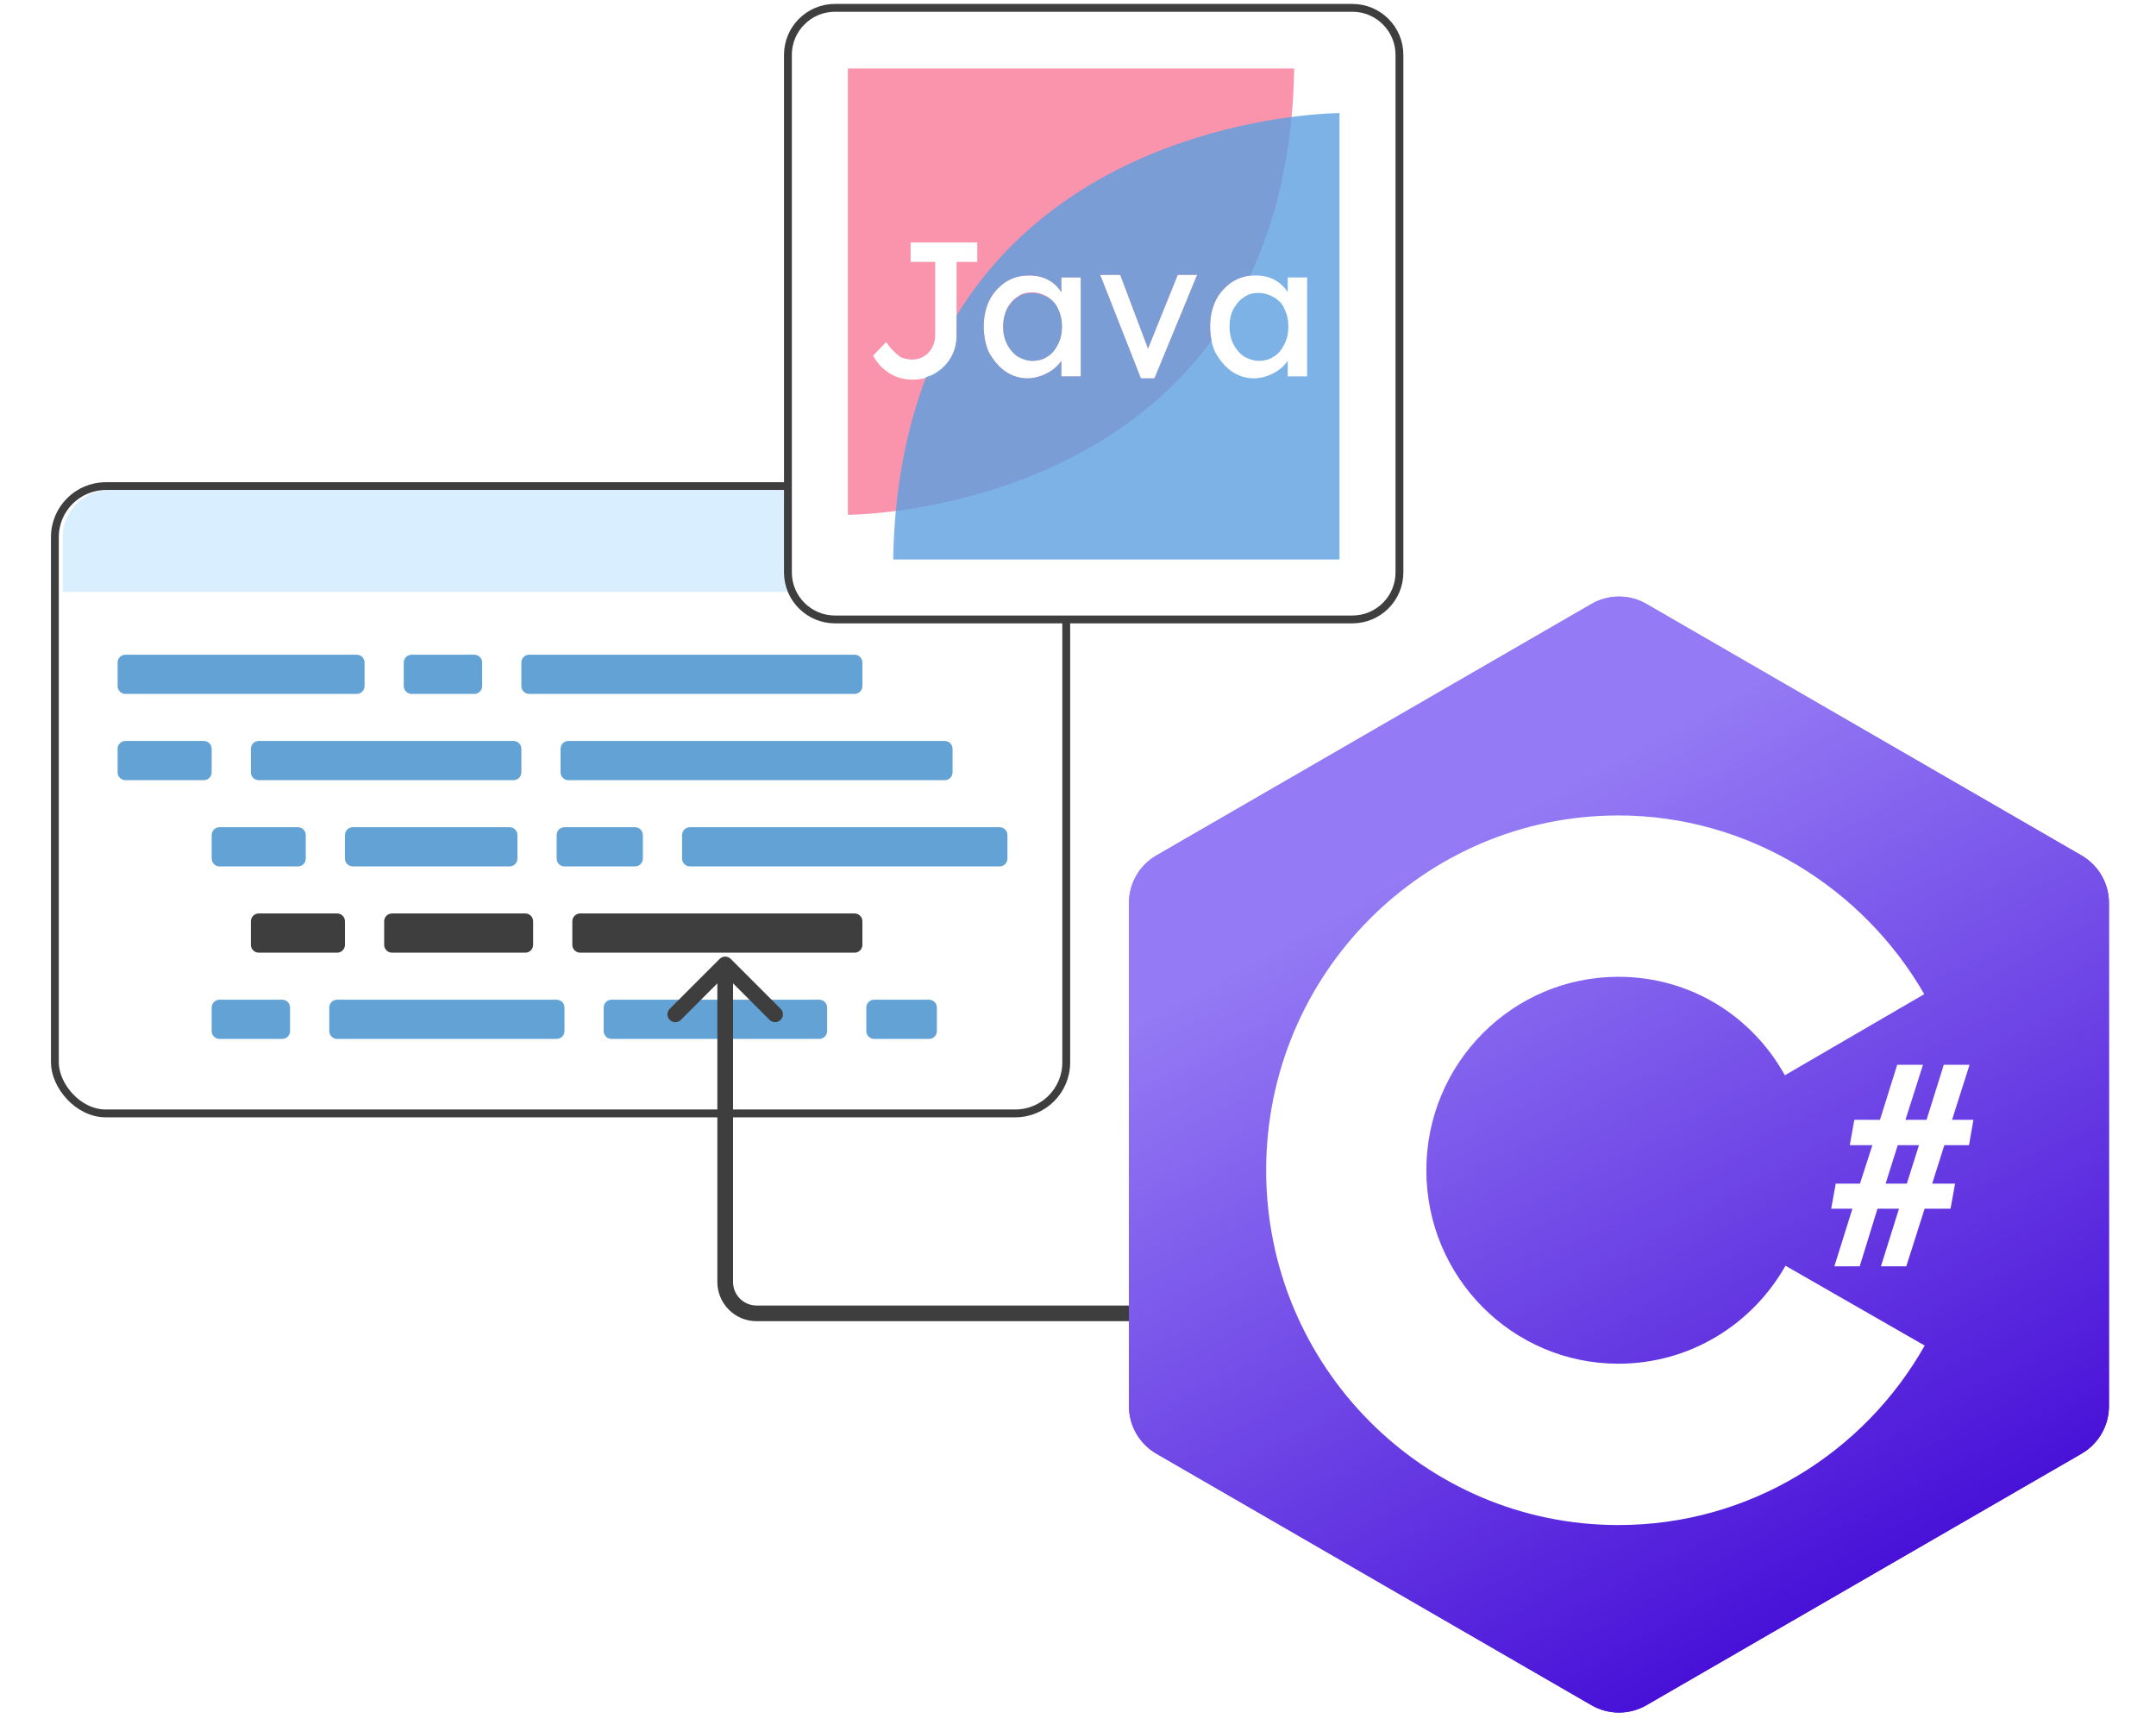 <svg width="550" height="440" viewBox="0 0 550 440" fill="none" xmlns="http://www.w3.org/2000/svg">
<path fill-rule="evenodd" clip-rule="evenodd" d="M420.006 154.049C415.671 151.544 410.329 151.544 405.994 154.049L398.042 158.645L294.994 218.207C290.666 220.709 288 225.329 288 230.328V358.672C288 363.671 290.666 368.291 294.994 370.793L405.994 434.951C410.329 437.456 415.671 437.456 420.006 434.951L531.006 370.793C535.334 368.291 538 363.671 538 358.672V230.328C538 225.329 535.334 220.709 531.006 218.207L429.241 159.387L420.006 154.049Z" fill="url(#paint0_linear_180_1683)"/>
<g filter="url(#filter0_d_180_1683)">
<path fill-rule="evenodd" clip-rule="evenodd" d="M412.86 385C363.232 385 323 344.482 323 294.5C323 244.518 363.232 204 412.86 204C446.068 204 475.33 222.6 490.886 249.581L455.323 270.272C446.942 255.184 431.247 245.155 412.86 245.155C385.8 245.155 363.865 267.247 363.865 294.5C363.865 321.752 385.8 343.845 412.86 343.845C431.126 343.845 447.057 333.777 455.483 318.852L491 339.219C475.539 366.562 446.338 385 412.86 385Z" fill="white"/>
<path d="M467.949 319L472.555 304.305H467.141L468.301 297.906H474.488L477.652 288.098H471.887L473.047 281.629H479.586L483.98 267.602H490.555L486.09 281.629H491.469L495.863 267.602H502.438L497.973 281.629H503.422L502.297 288.098H496.004L492.91 297.906H498.746L497.586 304.305H490.977L486.301 319H479.832L484.438 304.305H478.953L474.418 319H467.949ZM481.027 297.906H486.441L489.535 288.098H484.121L481.027 297.906Z" fill="white"/>
</g>
<path fill-rule="evenodd" clip-rule="evenodd" d="M420.006 154.049C415.671 151.544 410.329 151.544 405.994 154.049L398.042 158.645L294.994 218.207C290.666 220.709 288 225.329 288 230.328V358.672C288 363.671 290.666 368.291 294.994 370.793L405.994 434.951C410.329 437.456 415.671 437.456 420.006 434.951L531.006 370.793C535.334 368.291 538 363.671 538 358.672V230.328C538 225.329 535.334 220.709 531.006 218.207L429.241 159.387L420.006 154.049Z" fill="url(#paint1_linear_180_1683)"/>
<g filter="url(#filter1_d_180_1683)">
<path fill-rule="evenodd" clip-rule="evenodd" d="M412.86 385C363.232 385 323 344.482 323 294.5C323 244.518 363.232 204 412.86 204C446.068 204 475.33 222.6 490.886 249.581L455.323 270.272C446.942 255.184 431.247 245.155 412.86 245.155C385.8 245.155 363.865 267.247 363.865 294.5C363.865 321.752 385.8 343.845 412.86 343.845C431.126 343.845 447.057 333.777 455.483 318.852L491 339.219C475.539 366.562 446.338 385 412.86 385Z" fill="white"/>
<path d="M467.949 319L472.555 304.305H467.141L468.301 297.906H474.488L477.652 288.098H471.887L473.047 281.629H479.586L483.98 267.602H490.555L486.09 281.629H491.469L495.863 267.602H502.438L497.973 281.629H503.422L502.297 288.098H496.004L492.91 297.906H498.746L497.586 304.305H490.977L486.301 319H479.832L484.438 304.305H478.953L474.418 319H467.949ZM481.027 297.906H486.441L489.535 288.098H484.121L481.027 297.906Z" fill="white"/>
</g>
<rect x="14" y="124" width="258" height="160" rx="13" fill="white" stroke="#3E3E3E" stroke-width="2"/>
<path d="M16 137C16 130.373 21.373 125 28 125H260C266.627 125 272 130.373 272 137V151H16V137Z" fill="#D9EEFF"/>
<path d="M64 191C64 189.895 64.895 189 66 189H131C132.105 189 133 189.895 133 191V197C133 198.105 132.105 199 131 199H66C64.895 199 64 198.105 64 197V191Z" fill="#63A2D4"/>
<path d="M143 191C143 189.895 143.895 189 145 189H241C242.105 189 243 189.895 243 191V197C243 198.105 242.105 199 241 199H145C143.895 199 143 198.105 143 197V191Z" fill="#63A2D4"/>
<path d="M88 213C88 211.895 88.895 211 90 211H130C131.105 211 132 211.895 132 213V219C132 220.105 131.105 221 130 221H90C88.895 221 88 220.105 88 219V213Z" fill="#63A2D4"/>
<path d="M142 213C142 211.895 142.895 211 144 211H162C163.105 211 164 211.895 164 213V219C164 220.105 163.105 221 162 221H144C142.895 221 142 220.105 142 219V213Z" fill="#63A2D4"/>
<path d="M174 213C174 211.895 174.895 211 176 211H255C256.105 211 257 211.895 257 213V219C257 220.105 256.105 221 255 221H176C174.895 221 174 220.105 174 219V213Z" fill="#63A2D4"/>
<path d="M30 191C30 189.895 30.895 189 32 189H52C53.105 189 54 189.895 54 191V197C54 198.105 53.105 199 52 199H32C30.895 199 30 198.105 30 197V191Z" fill="#63A2D4"/>
<path d="M30 169C30 167.895 30.895 167 32 167H91C92.105 167 93 167.895 93 169V175C93 176.105 92.105 177 91 177H32C30.895 177 30 176.105 30 175V169Z" fill="#63A2D4"/>
<path d="M103 169C103 167.895 103.895 167 105 167H121C122.105 167 123 167.895 123 169V175C123 176.105 122.105 177 121 177H105C103.895 177 103 176.105 103 175V169Z" fill="#63A2D4"/>
<path d="M133 169C133 167.895 133.895 167 135 167H218C219.105 167 220 167.895 220 169V175C220 176.105 219.105 177 218 177H135C133.895 177 133 176.105 133 175V169Z" fill="#63A2D4"/>
<path d="M54 213C54 211.895 54.895 211 56 211H76C77.105 211 78 211.895 78 213V219C78 220.105 77.105 221 76 221H56C54.895 221 54 220.105 54 219V213Z" fill="#63A2D4"/>
<path d="M64 235C64 233.895 64.895 233 66 233H86C87.105 233 88 233.895 88 235V241C88 242.105 87.105 243 86 243H66C64.895 243 64 242.105 64 241V235Z" fill="#3E3E3E"/>
<path d="M54 257C54 255.895 54.895 255 56 255H72C73.105 255 74 255.895 74 257V263C74 264.105 73.105 265 72 265H56C54.895 265 54 264.105 54 263V257Z" fill="#63A2D4"/>
<path d="M98 235C98 233.895 98.895 233 100 233H134C135.105 233 136 233.895 136 235V241C136 242.105 135.105 243 134 243H100C98.895 243 98 242.105 98 241V235Z" fill="#3E3E3E"/>
<path d="M84 257C84 255.895 84.895 255 86 255H142C143.105 255 144 255.895 144 257V263C144 264.105 143.105 265 142 265H86C84.895 265 84 264.105 84 263V257Z" fill="#63A2D4"/>
<path d="M154 257C154 255.895 154.895 255 156 255H209C210.105 255 211 255.895 211 257V263C211 264.105 210.105 265 209 265H156C154.895 265 154 264.105 154 263V257Z" fill="#63A2D4"/>
<path d="M221 257C221 255.895 221.895 255 223 255H237C238.105 255 239 255.895 239 257V263C239 264.105 238.105 265 237 265H223C221.895 265 221 264.105 221 263V257Z" fill="#63A2D4"/>
<path d="M146 235C146 233.895 146.895 233 148 233H218C219.105 233 220 233.895 220 235V241C220 242.105 219.105 243 218 243H148C146.895 243 146 242.105 146 241V235Z" fill="#3E3E3E"/>
<path d="M201 14C201 7.373 206.373 2 213 2L345 2C351.627 2 357 7.373 357 14V146C357 152.627 351.627 158 345 158H213C206.373 158 201 152.627 201 146V14Z" fill="white" stroke="#3E3E3E" stroke-width="2"/>
<path opacity="0.8" d="M267.285 75.71C266.13 75.05 264.81 74.555 263.325 74.555C261.84 74.555 260.52 74.885 259.53 75.71C258.375 76.37 257.55 77.525 256.89 78.68C256.23 80.165 255.9 81.65 255.9 83.3C255.9 84.95 256.23 86.435 256.89 87.755C257.55 89.075 258.375 90.065 259.53 90.89C260.685 91.55 262.005 92.045 263.325 92.045C264.81 92.045 266.13 91.715 267.285 90.89C268.44 90.23 269.265 89.075 269.925 87.755C270.585 86.435 270.915 84.95 270.915 83.3C270.915 81.65 270.585 80.165 269.925 78.845C269.43 77.525 268.44 76.535 267.285 75.71Z" fill="#F87A97"/>
<path opacity="0.8" d="M308.7 83.3C308.7 80.825 309.195 78.515 310.185 76.535C311.175 74.555 312.66 73.07 314.31 71.915C315.63 71.09 317.28 70.43 318.93 70.265C325.53 56.075 329.82 38.75 330.15 17.465H216.3V131.315C216.3 131.315 276.195 131.315 309.03 86.93C308.865 85.61 308.7 84.455 308.7 83.3ZM249.3 66.8H244.02V85.775C244.02 87.755 243.525 89.735 242.535 91.385C241.545 93.035 240.225 94.355 238.575 95.345C236.925 96.335 234.945 96.83 232.8 96.83C230.655 96.83 228.675 96.335 226.86 95.18C225.045 94.025 223.725 92.54 222.735 90.725L226.035 87.26C227.025 88.58 227.85 89.57 228.51 90.065C229.17 90.725 229.83 91.22 230.49 91.385C231.15 91.55 231.975 91.715 232.635 91.715C234.45 91.715 235.77 91.055 236.925 89.9C237.915 88.745 238.575 87.26 238.575 85.445V66.8H232.305V61.85H249.3V66.8ZM275.7 96.005H270.75V92.045C269.925 93.2 268.77 94.355 267.12 95.18C265.635 96.005 263.82 96.5 262.005 96.5C260.025 96.5 258.045 95.84 256.395 94.685C254.745 93.53 253.425 91.88 252.27 89.9C251.445 88.085 250.95 85.775 250.95 83.3C250.95 80.825 251.445 78.515 252.435 76.535C253.425 74.555 254.91 73.07 256.56 71.915C258.375 70.76 260.355 70.265 262.5 70.265C264.315 70.265 265.965 70.595 267.45 71.42C268.935 72.245 269.925 73.235 270.75 74.555V70.76H275.7V96.005ZM294.51 96.5H291.045L280.65 70.1H285.765L292.86 88.91L300.45 70.1H305.4L294.51 96.5Z" fill="#F87A97"/>
<path opacity="0.8" d="M325.035 75.875C323.88 75.215 322.56 74.72 321.075 74.72C319.59 74.72 318.27 75.05 317.28 75.875C316.125 76.535 315.3 77.69 314.64 78.845C313.98 80 313.65 81.65 313.65 83.3C313.65 84.95 313.98 86.435 314.64 87.755C315.3 89.075 316.125 90.065 317.28 90.89C318.435 91.55 319.755 92.045 321.075 92.045C322.56 92.045 323.88 91.715 325.035 90.89C326.19 90.23 327.015 89.075 327.675 87.755C328.335 86.435 328.665 84.95 328.665 83.3C328.665 81.65 328.335 80.165 327.675 78.845C327.18 77.525 326.19 76.535 325.035 75.875Z" fill="#5B9FDF"/>
<path opacity="0.8" d="M267.285 75.875C266.13 75.215 264.81 74.72 263.325 74.72C261.84 74.72 260.52 75.05 259.53 75.875C258.375 76.535 257.55 77.69 256.89 78.845C256.23 80.165 255.9 81.65 255.9 83.3C255.9 84.95 256.23 86.435 256.89 87.755C257.55 89.075 258.375 90.065 259.53 90.89C260.685 91.55 262.005 92.045 263.325 92.045C264.81 92.045 266.13 91.715 267.285 90.89C268.44 90.23 269.265 89.075 269.925 87.755C270.585 86.435 270.915 84.95 270.915 83.3C270.915 81.65 270.585 80.165 269.925 78.845C269.43 77.525 268.44 76.535 267.285 75.875Z" fill="#5B9FDF"/>
<path opacity="0.8" d="M244.02 80.495V85.61C244.02 87.59 243.525 89.57 242.535 91.22C241.545 92.87 240.225 94.19 238.575 95.18C237.915 95.675 237.09 95.84 236.265 96.17C231.315 109.04 228.18 124.385 227.85 142.7H341.7V28.85C341.7 28.85 275.535 28.85 244.02 80.495ZM275.7 96.005H270.75V92.045C269.925 93.2 268.77 94.355 267.12 95.18C265.635 96.005 263.82 96.5 262.005 96.5C260.025 96.5 258.045 95.84 256.395 94.685C254.745 93.53 253.425 91.88 252.27 89.9C251.445 88.085 250.95 85.775 250.95 83.3C250.95 80.825 251.445 78.515 252.435 76.535C253.425 74.555 254.91 73.07 256.56 71.915C258.375 70.76 260.355 70.265 262.5 70.265C264.315 70.265 265.965 70.595 267.45 71.42C268.935 72.245 269.925 73.235 270.75 74.555V70.76H275.7V96.005ZM294.51 96.5H291.045L280.65 70.1H285.765L292.86 88.91L300.45 70.1H305.4L294.51 96.5ZM333.45 96.005H328.5V92.045C327.675 93.2 326.52 94.355 324.87 95.18C323.385 96.005 321.57 96.5 319.755 96.5C317.775 96.5 315.795 95.84 314.145 94.685C312.495 93.53 311.175 91.88 310.02 89.9C309.195 88.085 308.7 85.775 308.7 83.3C308.7 80.825 309.195 78.515 310.185 76.535C311.175 74.555 312.66 73.07 314.31 71.915C316.125 70.76 318.105 70.265 320.25 70.265C322.065 70.265 323.715 70.595 325.2 71.42C326.685 72.245 327.675 73.235 328.5 74.555V70.76H333.45V96.005Z" fill="#5B9FDF"/>
<path d="M186.414 244.586C185.633 243.805 184.367 243.805 183.586 244.586L170.858 257.314C170.077 258.095 170.077 259.361 170.858 260.142C171.639 260.923 172.905 260.923 173.686 260.142L185 248.828L196.314 260.142C197.095 260.923 198.361 260.923 199.142 260.142C199.923 259.361 199.923 258.095 199.142 257.314L186.414 244.586ZM288 335V333H193V335V337H288V335ZM185 327H187V246H185H183V327H185ZM193 335V333C189.686 333 187 330.314 187 327H185H183C183 332.523 187.477 337 193 337V335Z" fill="#3E3E3E"/>
<defs>
<filter id="filter0_d_180_1683" x="323" y="204" width="180.422" height="185" filterUnits="userSpaceOnUse" color-interpolation-filters="sRGB">
<feFlood flood-opacity="0" result="BackgroundImageFix"/>
<feColorMatrix in="SourceAlpha" type="matrix" values="0 0 0 0 0 0 0 0 0 0 0 0 0 0 0 0 0 0 127 0" result="hardAlpha"/>
<feOffset dy="4"/>
<feComposite in2="hardAlpha" operator="out"/>
<feColorMatrix type="matrix" values="0 0 0 0 0 0 0 0 0 0 0 0 0 0 0 0 0 0 0.2 0"/>
<feBlend mode="normal" in2="BackgroundImageFix" result="effect1_dropShadow_180_1683"/>
<feBlend mode="normal" in="SourceGraphic" in2="effect1_dropShadow_180_1683" result="shape"/>
</filter>
<filter id="filter1_d_180_1683" x="323" y="204" width="180.422" height="185" filterUnits="userSpaceOnUse" color-interpolation-filters="sRGB">
<feFlood flood-opacity="0" result="BackgroundImageFix"/>
<feColorMatrix in="SourceAlpha" type="matrix" values="0 0 0 0 0 0 0 0 0 0 0 0 0 0 0 0 0 0 127 0" result="hardAlpha"/>
<feOffset dy="4"/>
<feComposite in2="hardAlpha" operator="out"/>
<feColorMatrix type="matrix" values="0 0 0 0 0 0 0 0 0 0 0 0 0 0 0 0 0 0 0.2 0"/>
<feBlend mode="normal" in2="BackgroundImageFix" result="effect1_dropShadow_180_1683"/>
<feBlend mode="normal" in="SourceGraphic" in2="effect1_dropShadow_180_1683" result="shape"/>
</filter>
<linearGradient id="paint0_linear_180_1683" x1="393.099" y1="203.955" x2="505.805" y2="408.256" gradientUnits="userSpaceOnUse">
<stop stop-color="#947AF4"/>
<stop offset="1" stop-color="#4208D5"/>
</linearGradient>
<linearGradient id="paint1_linear_180_1683" x1="393.099" y1="203.955" x2="505.805" y2="408.256" gradientUnits="userSpaceOnUse">
<stop stop-color="#947AF4"/>
<stop offset="1" stop-color="#4208D5"/>
</linearGradient>
</defs>
</svg>
